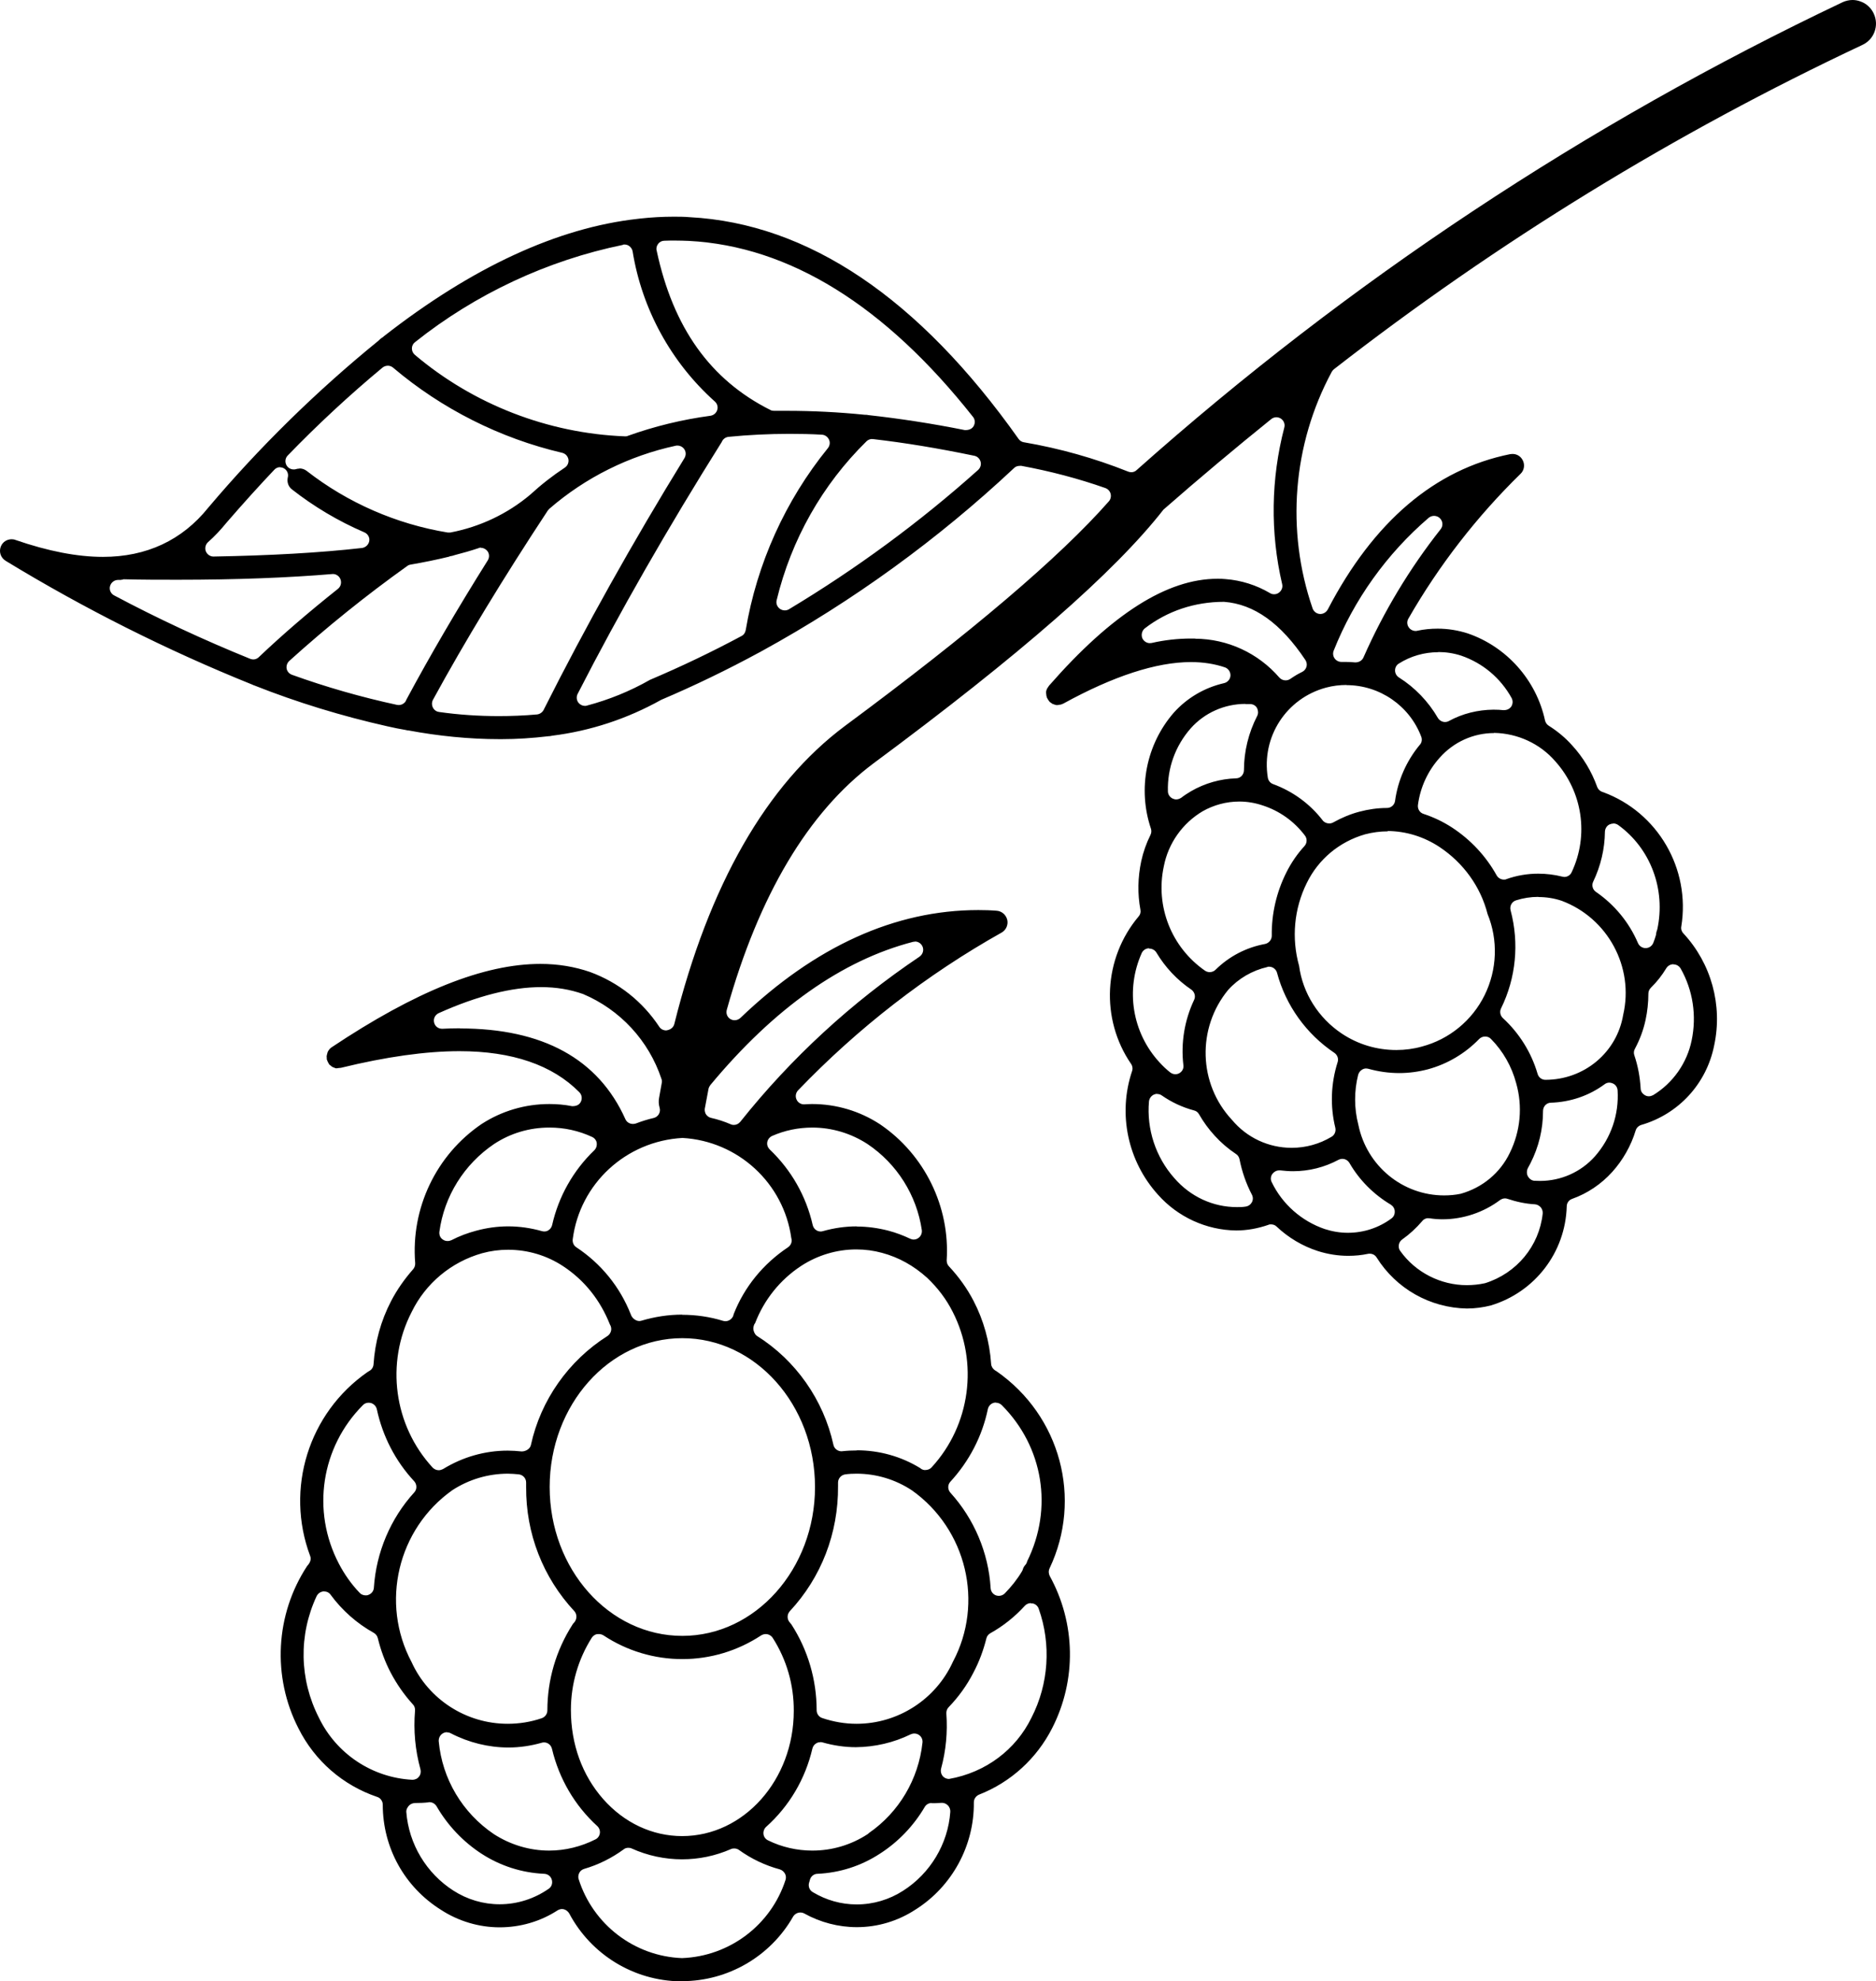 <svg xmlns="http://www.w3.org/2000/svg" height="120.33" width="113.973" version="1.1" viewBox="0 0 113.973 120.33" data-name="Capa 1" id="Capa_1">
  <defs id="defs1"></defs>
  
  <path id="path1" d="m 41.324,120.33 c -2.83,-0.04 -5.41,-1.62 -6.74,-4.12 -0.07,-0.12 -0.18,-0.21 -0.31,-0.25 -0.04,-0.01 -0.08,-0.02 -0.13,-0.02 -0.09,0 -0.19,0.03 -0.27,0.08 -1.05,0.68 -2.27,1.03 -3.52,1.03 -1.25,0 -2.5,-0.37 -3.56,-1.06 -2.22,-1.39 -3.54,-3.78 -3.54,-6.39 0,-0.21 -0.14,-0.41 -0.34,-0.47 -2.09,-0.71 -3.79,-2.19 -4.78,-4.16 -1.61,-3.14 -1.41,-6.92 0.53,-9.87 0.2,-0.21 0.25,-0.42 0.18,-0.6 -1.53,-4.08 -0.1,-8.68 3.48,-11.17 l 0.13,-0.08 c 0.14,-0.08 0.23,-0.23 0.24,-0.4 0.09,-1.34 0.44,-2.63 1.07,-3.84 0.36,-0.69 0.81,-1.33 1.33,-1.92 0.09,-0.1 0.14,-0.24 0.13,-0.38 -0.27,-3.33 1.27,-6.57 4.04,-8.45 1.22,-0.79 2.64,-1.21 4.11,-1.21 0.46,0 0.93,0.04 1.38,0.13 h 0.03 c 0.26,0 0.42,-0.1 0.5,-0.26 0.1,-0.19 0.07,-0.43 -0.09,-0.59 -1.63,-1.65 -4.08,-2.49 -7.28,-2.49 -2.04,0 -4.46,0.34 -7.2,1.01 0,0 -0.24,0.02 -0.24,0.03 h -0.07 c 0,0 -0.16,-0.06 -0.16,-0.06 l -0.08,-0.04 c 0,0 -0.14,-0.12 -0.16,-0.13 -0.04,-0.07 -0.06,-0.11 -0.09,-0.16 0,0 -0.07,-0.18 -0.07,-0.18 0.02,0 0.01,-0.07 0,-0.13 0,0 0,0 0,0 0,0 0.01,-0.07 0.01,-0.09 l 0.05,-0.19 0.04,-0.08 c 0,0 0.08,-0.1 0.08,-0.11 0,0 0.1,-0.09 0.1,-0.09 5.14,-3.43 9.28,-5.08 12.71,-5.08 1.07,0 2.08,0.17 3.01,0.49 1.74,0.64 3.19,1.79 4.21,3.33 0.09,0.14 0.25,0.22 0.42,0.22 0.28,-0.04 0.44,-0.19 0.49,-0.38 2.11,-8.46 5.6,-14.56 10.38,-18.12 7.66,-5.67 13.05,-10.25 16.02,-13.63 0.11,-0.12 0.15,-0.3 0.11,-0.46 -0.04,-0.16 -0.16,-0.29 -0.32,-0.35 -1.65,-0.58 -3.37,-1.03 -5.11,-1.35 -0.02,0 -0.03,0 -0.05,0 -0.19,0 -0.3,0.05 -0.38,0.13 -4.63,4.34 -9.79,8.08 -15.33,11.12 -0.03,0.01 -0.07,0.04 -0.12,0.07 0,0 0,0 -0.01,0 -1.97,1.07 -3.98,2.04 -5.98,2.89 -2.08,1.16 -4.31,1.89 -6.62,2.18 -0.13,0.03 -0.17,0.03 -0.21,0.03 -1.02,0.12 -1.95,0.18 -2.87,0.18 h -0.12 c -1.85,0 -3.72,-0.19 -5.54,-0.53 -0.07,0 -0.1,-0.01 -0.13,-0.02 -0.4,-0.07 -0.77,-0.14 -1.15,-0.23 -2.76,-0.62 -5.48,-1.45 -8.08,-2.48 -0.06,-0.02 -0.09,-0.03 -0.12,-0.05 -5.17,-2.08 -10.21,-4.61 -14.99,-7.52 -0.31,-0.19 -0.43,-0.57 -0.28,-0.9 0.11,-0.25 0.36,-0.41 0.64,-0.41 0.08,0 0.16,0.01 0.23,0.04 2,0.69 3.77,1.03 5.32,1.03 2.65,0 4.81,-1.01 6.4,-2.99 3.11,-3.68 6.59,-7.09 10.33,-10.13 0.11,-0.11 0.16,-0.15 0.21,-0.18 0.05,-0.03 0.09,-0.06 0.13,-0.1 5.35,-4.18 10.55,-6.59 15.43,-7.13 l 0.17,-0.02 c 0.65,-0.07 1.32,-0.11 1.99,-0.11 0.33,0 0.65,0 0.98,0.03 7.2,0.38 13.93,4.91 19.99,13.47 0.08,0.11 0.19,0.18 0.32,0.2 2.17,0.37 4.3,0.97 6.33,1.78 0.06,0.02 0.12,0.04 0.19,0.04 0.12,0 0.24,-0.04 0.33,-0.13 12.88,-11.46 27.31,-21.02 42.9,-28.42 0.18,-0.08 0.39,-0.13 0.59,-0.13 0.17,0 0.33,0.03 0.49,0.09 0.35,0.12 0.64,0.39 0.8,0.73 0.17,0.37 0.18,0.75 0.05,1.11 -0.13,0.36 -0.4,0.64 -0.74,0.8 -11.39,5.35 -22.19,11.98 -32.11,19.7 -0.05,0.04 -0.1,0.1 -0.13,0.16 -2.37,4.4 -2.79,9.63 -1.16,14.36 0.07,0.2 0.26,0.34 0.47,0.34 0.19,0 0.36,-0.11 0.45,-0.27 2.78,-5.34 6.51,-8.52 11.09,-9.44 0.05,0 0.09,-0.01 0.14,-0.01 0.26,0 0.49,0.14 0.61,0.37 0.15,0.27 0.1,0.62 -0.12,0.83 -2.66,2.6 -4.96,5.56 -6.82,8.8 -0.1,0.17 -0.09,0.38 0.03,0.54 0.09,0.13 0.25,0.21 0.4,0.21 0,0 0.1,0 0.1,-0.01 0.41,-0.09 0.83,-0.13 1.25,-0.13 0.62,0 1.24,0.1 1.83,0.29 2.36,0.81 4.16,2.83 4.69,5.28 0.03,0.13 0.11,0.25 0.22,0.32 0.54,0.34 1.02,0.74 1.43,1.2 0.67,0.73 1.18,1.58 1.52,2.52 0.06,0.16 0.2,0.28 0.36,0.32 3.32,1.22 5.32,4.65 4.75,8.16 -0.03,0.15 0.02,0.31 0.13,0.42 1.69,1.82 2.39,4.36 1.87,6.79 -0.46,2.33 -2.16,4.18 -4.43,4.84 -0.16,0.05 -0.29,0.17 -0.34,0.33 -0.28,0.93 -0.78,1.81 -1.43,2.53 -0.66,0.73 -1.5,1.3 -2.43,1.63 -0.2,0.07 -0.33,0.25 -0.33,0.46 -0.08,2.79 -1.93,5.2 -4.6,6.01 -0.46,0.12 -0.96,0.19 -1.47,0.19 -2.23,-0.04 -4.29,-1.2 -5.48,-3.1 -0.09,-0.15 -0.25,-0.23 -0.42,-0.23 0,0 -0.1,0 -0.11,0.01 -0.38,0.08 -0.77,0.12 -1.19,0.12 -0.63,0 -1.25,-0.1 -1.85,-0.29 -0.93,-0.3 -1.79,-0.81 -2.51,-1.49 -0.09,-0.09 -0.21,-0.13 -0.34,-0.13 -0.05,0 -0.11,0 -0.16,0.03 -0.64,0.22 -1.29,0.34 -1.95,0.34 -1.82,-0.02 -3.55,-0.82 -4.75,-2.17 -1.84,-2.03 -2.45,-4.91 -1.58,-7.5 0.02,-0.05 0.03,-0.1 0.03,-0.16 0,-0.1 -0.03,-0.21 -0.09,-0.29 -1.87,-2.73 -1.68,-6.41 0.46,-8.95 0.1,-0.11 0.14,-0.26 0.11,-0.41 -0.18,-0.97 -0.16,-1.96 0.05,-2.95 0.12,-0.55 0.31,-1.09 0.56,-1.59 0.06,-0.12 0.07,-0.26 0.03,-0.38 -0.82,-2.42 -0.29,-5.12 1.39,-7.05 0.81,-0.9 1.87,-1.52 3.05,-1.79 0.22,-0.05 0.38,-0.24 0.39,-0.46 0.01,-0.22 -0.13,-0.43 -0.34,-0.5 -0.62,-0.21 -1.31,-0.32 -2.06,-0.32 -2.1,0 -4.71,0.85 -7.75,2.52 -0.05,0.02 -0.1,0.04 -0.15,0.06 -0.06,0 -0.12,0.02 -0.18,0.03 h -0.11 c 0,0 -0.09,-0.03 -0.11,-0.03 -0.01,-0.01 -0.06,-0.03 -0.11,-0.04 l -0.17,-0.12 c -0.05,-0.06 -0.08,-0.1 -0.09,-0.12 l -0.08,-0.14 -0.03,-0.11 -0.02,-0.17 V 42 c 0,0 0.02,-0.08 0.02,-0.08 l 0.04,-0.1 0.12,-0.18 c 3.82,-4.36 7.17,-6.49 10.23,-6.49 0.16,0 0.33,0 0.49,0.02 0.95,0.07 1.89,0.37 2.7,0.85 0.08,0.05 0.16,0.07 0.25,0.07 0.11,0 0.21,-0.03 0.3,-0.1 0.16,-0.12 0.24,-0.32 0.19,-0.52 -0.73,-3.12 -0.68,-6.4 0.13,-9.5 0.06,-0.21 -0.03,-0.43 -0.21,-0.55 -0.08,-0.05 -0.18,-0.08 -0.27,-0.08 -0.11,0 -0.22,0.04 -0.31,0.11 -2.17,1.75 -4.38,3.6 -6.55,5.5 -2.96,3.79 -8.73,8.83 -17.63,15.42 -3.95,2.96 -6.95,7.99 -8.9,14.96 -0.06,0.22 0.03,0.45 0.22,0.56 0.08,0.05 0.17,0.07 0.26,0.07 0.13,0 0.25,-0.05 0.35,-0.14 4.53,-4.34 9.39,-6.55 14.45,-6.55 0.37,0 0.74,0.01 1.11,0.04 0.31,0.02 0.57,0.24 0.65,0.55 0.07,0.3 -0.07,0.62 -0.33,0.77 -4.58,2.57 -8.74,5.8 -12.38,9.59 -0.14,0.15 -0.18,0.37 -0.09,0.56 0.08,0.18 0.26,0.29 0.45,0.29 0.18,-0.01 0.34,-0.02 0.49,-0.02 1.46,0 2.89,0.42 4.13,1.23 2.7,1.83 4.26,5 4.05,8.26 0,0.14 0.04,0.27 0.14,0.37 0.6,0.64 1.1,1.34 1.49,2.09 0.61,1.17 0.98,2.49 1.07,3.83 0.01,0.16 0.1,0.3 0.23,0.39 l 0.1,0.06 c 3.88,2.7 5.23,7.74 3.22,11.97 -0.07,0.15 -0.06,0.32 0.01,0.46 1.58,2.87 1.64,6.32 0.15,9.24 -0.94,1.85 -2.52,3.29 -4.44,4.04 -0.19,0.08 -0.32,0.26 -0.32,0.47 0.03,2.62 -1.32,5.11 -3.54,6.51 -1.07,0.7 -2.3,1.07 -3.57,1.07 -1.11,0 -2.22,-0.29 -3.19,-0.83 -0.07,-0.04 -0.16,-0.06 -0.24,-0.06 -0.18,0 -0.35,0.1 -0.44,0.25 -1.38,2.42 -3.96,3.92 -6.75,3.92 h -0.11 z m -3.15,-8.11 c -0.11,0 -0.21,0.03 -0.29,0.1 -0.73,0.53 -1.53,0.93 -2.39,1.18 -0.13,0.04 -0.24,0.12 -0.3,0.24 -0.06,0.12 -0.08,0.26 -0.04,0.38 0.87,2.76 3.39,4.69 6.28,4.8 2.9,-0.11 5.41,-2.02 6.29,-4.75 0.04,-0.13 0.03,-0.27 -0.04,-0.39 -0.07,-0.12 -0.18,-0.21 -0.31,-0.25 -0.89,-0.24 -1.73,-0.64 -2.48,-1.18 -0.08,-0.06 -0.19,-0.09 -0.29,-0.09 -0.07,0 -0.14,0.01 -0.2,0.04 -0.94,0.41 -1.94,0.62 -2.97,0.62 -1.03,0 -2.09,-0.22 -3.06,-0.66 -0.06,-0.03 -0.13,-0.04 -0.21,-0.04 z m 18.43,-2.72 c -0.18,0 -0.34,0.09 -0.43,0.25 -0.67,1.14 -1.61,2.12 -2.72,2.83 -1.13,0.74 -2.44,1.16 -3.79,1.22 -0.23,0 -0.43,0.18 -0.47,0.41 l -0.03,0.1 c -0.08,0.22 0,0.48 0.21,0.6 0.81,0.49 1.73,0.75 2.67,0.75 1.01,0 1.98,-0.29 2.82,-0.83 1.65,-1.05 2.73,-2.84 2.87,-4.79 0.01,-0.14 -0.04,-0.28 -0.14,-0.39 -0.1,-0.1 -0.23,-0.16 -0.36,-0.16 -0.12,0 -0.35,0.02 -0.41,0.02 h -0.22 z m -30.57,-0.04 c -0.26,0.03 -0.53,0.04 -0.8,0.04 -0.15,0 -0.3,0.06 -0.39,0.16 -0.06,0.07 -0.17,0.21 -0.16,0.38 0.15,1.95 1.22,3.73 2.86,4.78 0.84,0.54 1.81,0.83 2.81,0.83 1.07,0 2.1,-0.33 2.98,-0.94 0.18,-0.12 0.25,-0.34 0.19,-0.55 -0.06,-0.21 -0.24,-0.35 -0.46,-0.36 -1.36,-0.06 -2.67,-0.48 -3.81,-1.22 -1.11,-0.72 -2.06,-1.72 -2.73,-2.88 -0.09,-0.15 -0.25,-0.25 -0.43,-0.25 0,0 -0.05,0 -0.06,0 z m 23.8,-3.65 c -0.09,0 -0.18,0.02 -0.25,0.07 -0.12,0.07 -0.2,0.19 -0.23,0.32 -0.43,1.84 -1.4,3.49 -2.81,4.75 -0.12,0.11 -0.18,0.28 -0.16,0.44 0.02,0.17 0.13,0.31 0.28,0.38 0.83,0.41 1.76,0.62 2.69,0.62 1.19,0 2.35,-0.34 3.36,-1 0,0 0.08,-0.06 0.08,-0.07 1.82,-1.26 3.01,-3.26 3.25,-5.49 0.02,-0.18 -0.06,-0.36 -0.21,-0.46 -0.08,-0.06 -0.18,-0.09 -0.29,-0.09 -0.08,0 -0.15,0.02 -0.22,0.05 -1.02,0.5 -2.17,0.77 -3.33,0.78 -0.67,0 -1.35,-0.1 -2.02,-0.29 -0.05,-0.01 -0.09,-0.02 -0.14,-0.02 z m -22.68,-0.61 c -0.1,0 -0.2,0.03 -0.28,0.09 -0.15,0.1 -0.23,0.28 -0.22,0.46 0.21,2.29 1.44,4.35 3.35,5.64 1.01,0.65 2.17,1 3.36,1 0.97,0 1.94,-0.24 2.81,-0.68 0.15,-0.07 0.25,-0.22 0.27,-0.38 0.02,-0.16 -0.04,-0.32 -0.16,-0.43 -1.37,-1.25 -2.32,-2.88 -2.75,-4.69 -0.03,-0.13 -0.11,-0.25 -0.23,-0.32 -0.08,-0.05 -0.17,-0.07 -0.25,-0.07 -0.04,0 -0.09,0 -0.14,0.02 -0.67,0.19 -1.35,0.29 -2.02,0.29 -1.21,0 -2.42,-0.3 -3.5,-0.86 -0.07,-0.04 -0.15,-0.06 -0.23,-0.06 z m 9.12,-5.96 c -0.13,0.03 -0.25,0.11 -0.32,0.22 -0.83,1.31 -1.27,2.83 -1.27,4.39 0,2.08 0.69,3.97 1.96,5.41 1.28,1.45 2.99,2.25 4.8,2.25 3.74,0 6.78,-3.41 6.78,-7.6 0.01,-1.58 -0.43,-3.11 -1.28,-4.44 -0.07,-0.11 -0.19,-0.19 -0.32,-0.22 0,0 -0.1,-0.01 -0.1,-0.01 -0.1,0 -0.19,0.03 -0.28,0.08 -1.43,0.94 -3.08,1.44 -4.79,1.44 -1.71,0 -3.37,-0.5 -4.79,-1.44 -0.08,-0.05 -0.18,-0.08 -0.28,-0.08 0,0 -0.1,0 -0.1,0.01 z m -16.63,-2.59 c -0.18,0.02 -0.33,0.13 -0.41,0.29 -1.1,2.36 -1.05,5.05 0.14,7.38 1.06,2.19 3.23,3.64 5.67,3.77 v 0 c 0.18,0 0.32,-0.07 0.41,-0.19 0.1,-0.12 0.13,-0.29 0.09,-0.45 -0.32,-1.16 -0.43,-2.35 -0.33,-3.56 0.01,-0.14 -0.03,-0.28 -0.13,-0.38 -0.53,-0.58 -0.98,-1.23 -1.35,-1.93 -0.34,-0.65 -0.6,-1.35 -0.78,-2.09 -0.03,-0.13 -0.12,-0.25 -0.24,-0.32 -1.03,-0.57 -1.94,-1.38 -2.63,-2.32 -0.09,-0.13 -0.24,-0.2 -0.4,-0.2 0,0 -0.04,0 -0.05,0 z m 42.99,0.71 c -0.14,0 -0.28,0.06 -0.37,0.16 -0.61,0.67 -1.31,1.23 -2.1,1.67 -0.12,0.07 -0.21,0.18 -0.24,0.32 -0.18,0.72 -0.44,1.42 -0.79,2.08 -0.4,0.78 -0.91,1.48 -1.5,2.09 -0.1,0.1 -0.15,0.24 -0.14,0.39 0.08,1.12 -0.02,2.24 -0.32,3.34 -0.04,0.17 0,0.34 0.11,0.47 0.09,0.1 0.23,0.16 0.37,0.16 2.22,-0.39 4.06,-1.77 5.01,-3.72 1.05,-2.04 1.21,-4.46 0.44,-6.62 -0.06,-0.17 -0.2,-0.29 -0.37,-0.32 h -0.1 z m -10.6,-7.86 c -0.22,0 -0.45,0.01 -0.67,0.04 -0.25,0.03 -0.45,0.24 -0.45,0.5 v 0.21 c 0.02,2.87 -1.02,5.55 -2.93,7.6 -0.18,0.2 -0.18,0.5 0.01,0.7 0.03,0.03 0.06,0.07 0.09,0.11 1,1.55 1.53,3.36 1.53,5.21 0,0.21 0.14,0.41 0.34,0.47 0.68,0.23 1.38,0.35 2.08,0.35 2.52,0 4.82,-1.48 5.86,-3.77 1.9,-3.57 0.83,-8.04 -2.48,-10.4 -1.01,-0.67 -2.18,-1.02 -3.38,-1.02 z m -21.18,0 c -1.2,0 -2.37,0.35 -3.37,1 -3.33,2.36 -4.39,6.85 -2.48,10.44 1.03,2.27 3.32,3.75 5.84,3.75 0.7,0 1.4,-0.11 2.07,-0.34 0.2,-0.07 0.34,-0.26 0.34,-0.47 0,-1.86 0.53,-3.66 1.53,-5.22 0.02,-0.04 0.05,-0.07 0.09,-0.11 0.19,-0.21 0.19,-0.51 0.02,-0.7 -1.91,-2.05 -2.95,-4.72 -2.93,-7.54 v -0.27 c 0,-0.26 -0.19,-0.47 -0.45,-0.5 -0.22,-0.02 -0.45,-0.04 -0.67,-0.04 z m 10.6,-8.23 c -4.44,0 -8.06,4.05 -8.06,9.04 0,4.99 3.61,9.04 8.06,9.04 4.44,0 8.06,-4.06 8.06,-9.04 0,-4.99 -3.62,-9.04 -8.06,-9.04 z m 19.05,3.91 c 0,0 -0.09,0 -0.14,0.02 -0.18,0.05 -0.31,0.2 -0.35,0.38 -0.34,1.64 -1.13,3.16 -2.27,4.4 -0.18,0.19 -0.18,0.48 0,0.68 1.44,1.59 2.31,3.64 2.44,5.79 0.01,0.2 0.14,0.37 0.32,0.44 0.06,0.02 0.12,0.03 0.18,0.03 0.13,0 0.26,-0.05 0.36,-0.15 0.4,-0.41 0.76,-0.86 1.05,-1.35 0.02,-0.04 0.04,-0.08 0.05,-0.12 0.02,-0.08 0.07,-0.17 0.14,-0.25 0.06,-0.06 0.1,-0.14 0.12,-0.23 1.59,-3.22 0.98,-6.95 -1.54,-9.48 -0.09,-0.09 -0.22,-0.15 -0.35,-0.15 z m -38.11,0.01 c -0.13,0 -0.26,0.05 -0.35,0.15 -2.54,2.55 -3.13,6.42 -1.46,9.62 0.34,0.65 0.76,1.25 1.27,1.78 0.09,0.1 0.23,0.15 0.36,0.15 0.06,0 0.11,0 0.17,-0.03 0.19,-0.07 0.32,-0.24 0.33,-0.44 0.14,-2.14 1.01,-4.2 2.45,-5.78 0.18,-0.19 0.17,-0.49 0,-0.68 -1.14,-1.22 -1.92,-2.74 -2.27,-4.37 -0.04,-0.18 -0.17,-0.32 -0.35,-0.38 -0.05,-0.01 -0.1,-0.02 -0.14,-0.02 z m 8.47,-9.29 c -0.53,0 -1.06,0.07 -1.57,0.21 -1.88,0.53 -3.44,1.83 -4.29,3.58 -1.59,3.09 -1.08,6.88 1.28,9.44 0.1,0.1 0.23,0.16 0.37,0.16 0.09,0 0.18,-0.03 0.26,-0.07 1.19,-0.73 2.54,-1.12 3.93,-1.12 0.28,0 0.57,0.02 0.85,0.05 v 0 c 0.24,0 0.51,-0.15 0.56,-0.39 0.59,-2.72 2.29,-5.13 4.65,-6.62 0.11,-0.07 0.19,-0.19 0.22,-0.32 0.03,-0.13 0,-0.27 -0.07,-0.38 -0.59,-1.49 -1.55,-2.69 -2.84,-3.54 -1,-0.66 -2.16,-1 -3.35,-1 z m 21.19,12.18 c 1.36,0 2.69,0.37 3.85,1.08 0.06,0.06 0.16,0.11 0.27,0.12 h 0.01 c 0.19,0 0.32,-0.06 0.41,-0.16 2.36,-2.56 2.87,-6.36 1.28,-9.46 -0.39,-0.77 -0.91,-1.45 -1.54,-2.05 -0.83,-0.75 -1.74,-1.25 -2.74,-1.52 -0.51,-0.14 -1.04,-0.21 -1.57,-0.21 -1.19,0 -2.35,0.35 -3.35,1 -1.28,0.84 -2.25,2.05 -2.8,3.48 -0.08,0.09 -0.12,0.26 -0.1,0.4 0.02,0.1 0.07,0.27 0.21,0.37 2.36,1.48 4.05,3.89 4.65,6.62 0.05,0.23 0.26,0.39 0.49,0.39 0.36,-0.04 0.65,-0.05 0.93,-0.05 z m -10.61,-8.23 c 0.84,0 1.68,0.12 2.49,0.37 0.05,0.01 0.1,0.02 0.14,0.02 0.2,0 0.39,-0.13 0.47,-0.32 l 0.03,-0.11 c 0.65,-1.66 1.8,-3.06 3.3,-4.06 0.18,-0.12 0.27,-0.35 0.2,-0.56 -0.46,-3.33 -3.23,-5.89 -6.61,-6.08 -3.44,0.19 -6.24,2.78 -6.67,6.16 -0.02,0.19 0.06,0.38 0.22,0.48 1.5,0.99 2.65,2.4 3.31,4.08 0.07,0.22 0.3,0.4 0.52,0.4 0,0 0.11,-0.01 0.12,-0.02 0.81,-0.24 1.64,-0.37 2.49,-0.37 z m 45.34,-5.87 c -0.15,0 -0.29,0.06 -0.38,0.18 -0.37,0.43 -0.77,0.8 -1.21,1.11 -0.11,0.08 -0.19,0.19 -0.21,0.33 -0.02,0.13 0,0.27 0.09,0.38 0.93,1.3 2.45,2.07 4.04,2.07 0.37,0 0.75,-0.04 1.11,-0.12 1.92,-0.6 3.29,-2.26 3.5,-4.23 0.01,-0.14 -0.03,-0.27 -0.12,-0.38 -0.09,-0.1 -0.22,-0.17 -0.35,-0.18 -0.56,-0.03 -1.12,-0.15 -1.66,-0.33 -0.05,-0.02 -0.11,-0.03 -0.16,-0.03 -0.11,0 -0.21,0.04 -0.3,0.1 -1,0.75 -2.24,1.17 -3.5,1.17 -0.25,0 -0.52,-0.02 -0.78,-0.06 h -0.07 z m -53.42,-5.5 c -1.19,0 -2.35,0.34 -3.35,1 -1.82,1.23 -3.03,3.17 -3.32,5.33 -0.02,0.19 0.05,0.37 0.21,0.47 0.08,0.06 0.18,0.09 0.29,0.09 0.08,0 0.16,-0.02 0.23,-0.05 0.48,-0.25 0.99,-0.44 1.52,-0.58 0.63,-0.17 1.28,-0.26 1.93,-0.26 0.69,0 1.38,0.1 2.05,0.29 0.05,0.01 0.09,0.02 0.14,0.02 0.09,0 0.18,-0.02 0.25,-0.07 0.12,-0.07 0.2,-0.19 0.23,-0.32 0.39,-1.73 1.28,-3.31 2.56,-4.54 0.12,-0.12 0.17,-0.28 0.15,-0.44 -0.02,-0.16 -0.13,-0.3 -0.28,-0.37 -0.82,-0.38 -1.69,-0.57 -2.59,-0.57 z m 18.68,6.01 c 0.65,0 1.3,0.09 1.92,0.25 0.46,0.12 0.91,0.29 1.33,0.49 0.07,0.03 0.14,0.05 0.21,0.05 0.11,0 0.21,-0.03 0.3,-0.1 0.15,-0.11 0.22,-0.29 0.2,-0.47 -0.31,-2.12 -1.51,-4.03 -3.3,-5.23 -1,-0.65 -2.16,-1 -3.35,-1 -0.85,0 -1.68,0.17 -2.45,0.51 -0.15,0.07 -0.26,0.21 -0.29,0.37 -0.03,0.17 0.03,0.33 0.15,0.45 1.31,1.25 2.21,2.83 2.61,4.59 0.03,0.13 0.11,0.25 0.23,0.32 0.08,0.05 0.17,0.07 0.25,0.07 0.04,0 0.09,0 0.14,-0.02 0.67,-0.19 1.36,-0.29 2.06,-0.29 z m 25.67,-3.41 c -0.16,0 -0.31,0.08 -0.41,0.21 -0.11,0.15 -0.13,0.34 -0.04,0.51 0.64,1.33 1.81,2.36 3.21,2.84 0.46,0.15 0.93,0.23 1.41,0.23 0.96,0 1.88,-0.3 2.65,-0.87 0.14,-0.1 0.21,-0.26 0.2,-0.43 0,-0.17 -0.1,-0.32 -0.24,-0.41 -1.04,-0.62 -1.91,-1.49 -2.51,-2.53 -0.09,-0.15 -0.25,-0.25 -0.43,-0.25 -0.08,0 -0.16,0.02 -0.24,0.06 -0.84,0.45 -1.79,0.69 -2.75,0.69 -0.26,0 -0.52,-0.02 -0.78,-0.05 z m -7.41,-4.65 c -0.07,0 -0.14,0.02 -0.21,0.05 -0.16,0.08 -0.27,0.23 -0.29,0.41 -0.15,1.69 0.41,3.39 1.54,4.66 0.98,1.13 2.35,1.76 3.8,1.76 0.17,0 0.35,0 0.52,-0.03 0.17,-0.02 0.31,-0.12 0.39,-0.26 0.08,-0.15 0.08,-0.32 0,-0.47 -0.35,-0.67 -0.6,-1.39 -0.75,-2.15 -0.03,-0.13 -0.1,-0.25 -0.22,-0.32 -0.48,-0.32 -0.91,-0.69 -1.29,-1.11 -0.36,-0.39 -0.68,-0.83 -0.95,-1.3 -0.07,-0.12 -0.17,-0.2 -0.3,-0.23 -0.71,-0.19 -1.37,-0.5 -1.96,-0.91 -0.08,-0.06 -0.18,-0.09 -0.29,-0.09 z m 12.7,-1.54 c -0.09,0 -0.17,0.02 -0.25,0.07 -0.12,0.07 -0.2,0.18 -0.24,0.31 -0.25,0.99 -0.25,2.04 0.01,3.04 0.51,2.5 2.69,4.29 5.21,4.29 0.34,0 0.68,-0.03 1.01,-0.1 1.32,-0.37 2.4,-1.27 2.98,-2.48 0.65,-1.32 0.79,-2.82 0.39,-4.23 -0.27,-1.02 -0.8,-1.95 -1.53,-2.69 -0.09,-0.1 -0.22,-0.15 -0.36,-0.15 -0.14,0 -0.27,0.06 -0.36,0.15 -0.85,0.88 -1.93,1.52 -3.11,1.84 -0.57,0.15 -1.16,0.23 -1.74,0.23 -0.64,0 -1.27,-0.09 -1.88,-0.26 -0.05,-0.01 -0.1,-0.02 -0.14,-0.02 z m 14.78,0.86 c -0.11,0 -0.21,0.03 -0.3,0.1 -0.95,0.7 -2.08,1.08 -3.26,1.12 -0.27,0 -0.48,0.23 -0.48,0.5 0,1.12 -0.26,2.19 -0.77,3.19 l -0.14,0.26 c -0.09,0.16 -0.09,0.36 -0.02,0.5 0.09,0.17 0.23,0.27 0.39,0.29 0.12,0 0.24,0.01 0.36,0.01 1.27,0 2.49,-0.54 3.34,-1.5 0.97,-1.11 1.46,-2.53 1.37,-4 -0.01,-0.18 -0.12,-0.35 -0.29,-0.42 -0.07,-0.03 -0.14,-0.05 -0.21,-0.05 z m -20.79,-7.02 c -0.92,0.21 -1.76,0.7 -2.38,1.39 -1.91,2.32 -1.81,5.71 0.23,7.89 0.9,1.08 2.22,1.7 3.63,1.7 0.85,0 1.69,-0.23 2.42,-0.67 0.19,-0.11 0.28,-0.33 0.23,-0.55 -0.32,-1.31 -0.27,-2.69 0.14,-3.98 0.07,-0.21 -0.01,-0.44 -0.2,-0.57 -1.71,-1.15 -2.95,-2.88 -3.48,-4.86 -0.06,-0.22 -0.26,-0.37 -0.48,-0.37 0,0 -0.1,0 -0.11,0.01 z m -21.4,-1.54 c 0,0 -0.08,0 -0.12,0.01 -4.3,1.11 -8.44,4.03 -12.32,8.7 -0.05,0.07 -0.09,0.14 -0.11,0.23 0,0 -0.2,1.09 -0.21,1.12 -0.04,0.13 -0.02,0.28 0.04,0.4 0.07,0.12 0.19,0.21 0.32,0.24 0.4,0.09 0.81,0.22 1.2,0.39 0.06,0.03 0.13,0.04 0.19,0.04 0.15,0 0.29,-0.07 0.39,-0.19 3.1,-3.89 6.77,-7.26 10.89,-10.03 0.2,-0.14 0.28,-0.4 0.18,-0.62 -0.08,-0.18 -0.26,-0.3 -0.46,-0.3 z m -27.65,5.27 c 5.03,0 8.41,1.85 10.05,5.51 0.08,0.18 0.26,0.29 0.46,0.29 0.06,0 0.12,-0.01 0.18,-0.03 0.37,-0.14 0.72,-0.25 1.07,-0.33 0.13,-0.03 0.25,-0.11 0.32,-0.23 0.07,-0.12 0.09,-0.26 0.05,-0.39 -0.06,-0.21 -0.07,-0.42 -0.03,-0.62 0.05,-0.3 0.11,-0.59 0.16,-0.89 0.02,-0.09 0.01,-0.17 -0.02,-0.25 -0.77,-2.32 -2.51,-4.2 -4.76,-5.15 -0.79,-0.28 -1.64,-0.42 -2.55,-0.42 -1.79,0 -3.88,0.53 -6.22,1.58 -0.22,0.1 -0.34,0.34 -0.28,0.57 0.05,0.23 0.25,0.38 0.49,0.38 0.39,-0.02 0.74,-0.03 1.09,-0.03 z m 73.72,-3.9 c -0.17,0 -0.34,0.09 -0.43,0.24 -0.26,0.43 -0.57,0.83 -0.94,1.19 -0.09,0.09 -0.15,0.22 -0.15,0.35 0,0.55 -0.06,1.09 -0.17,1.6 -0.13,0.61 -0.35,1.2 -0.65,1.76 -0.07,0.12 -0.08,0.27 -0.03,0.4 0.22,0.65 0.34,1.32 0.38,2 0,0.18 0.11,0.33 0.27,0.42 0.07,0.04 0.15,0.06 0.23,0.06 0.09,0 0.18,-0.03 0.26,-0.07 1.2,-0.73 2.06,-1.95 2.34,-3.33 0.31,-1.49 0.08,-3.04 -0.67,-4.36 -0.09,-0.15 -0.25,-0.25 -0.43,-0.25 v 0 z m -8.21,-4.09 c -0.46,0 -0.91,0.07 -1.35,0.21 -0.26,0.08 -0.4,0.35 -0.33,0.61 0.53,1.99 0.33,4.1 -0.58,5.95 -0.1,0.2 -0.05,0.44 0.11,0.59 1,0.92 1.73,2.09 2.11,3.39 0.06,0.21 0.25,0.36 0.47,0.36 2.36,0 4.35,-1.66 4.73,-3.95 0.67,-2.89 -0.93,-5.87 -3.73,-6.92 -0.47,-0.16 -0.95,-0.23 -1.42,-0.23 z m -23.65,3.12 c -0.2,0.01 -0.36,0.12 -0.44,0.29 -1,2.23 -0.58,4.83 1.07,6.63 0.22,0.24 0.44,0.45 0.66,0.62 0.09,0.07 0.2,0.11 0.31,0.11 0.08,0 0.17,-0.02 0.24,-0.06 0.18,-0.1 0.28,-0.29 0.25,-0.49 -0.16,-1.36 0.07,-2.73 0.65,-3.96 0.11,-0.22 0.03,-0.49 -0.17,-0.63 -0.87,-0.59 -1.58,-1.35 -2.12,-2.25 -0.09,-0.15 -0.26,-0.24 -0.43,-0.24 h -0.02 z m 14.51,-7.1 c -0.46,0 -0.92,0.06 -1.38,0.18 -1.57,0.45 -2.84,1.52 -3.54,2.95 -0.78,1.57 -0.94,3.36 -0.47,5.04 0.22,1.65 1.17,3.16 2.59,4.11 0.99,0.66 2.13,1 3.32,1 0.53,0 1.05,-0.07 1.55,-0.21 1.66,-0.44 3.05,-1.58 3.81,-3.12 0.76,-1.54 0.83,-3.34 0.18,-4.93 -0.42,-1.65 -1.46,-3.1 -2.92,-4.07 -0.94,-0.62 -2.02,-0.96 -3.15,-0.97 v 0 z m -9.03,-1.81 c -0.78,0 -1.55,0.21 -2.22,0.59 -1.23,0.73 -2.09,1.95 -2.36,3.35 -0.52,2.42 0.46,4.91 2.5,6.33 0.09,0.06 0.18,0.09 0.29,0.09 0.13,0 0.26,-0.05 0.35,-0.14 0.83,-0.82 1.87,-1.36 3.01,-1.57 0.24,-0.05 0.41,-0.26 0.41,-0.5 -0.02,-1.33 0.29,-2.66 0.89,-3.85 0.29,-0.58 0.66,-1.12 1.1,-1.6 0.16,-0.18 0.17,-0.45 0.02,-0.64 -0.66,-0.87 -1.55,-1.5 -2.58,-1.83 -0.45,-0.15 -0.92,-0.23 -1.4,-0.23 z m 22.72,1.34 c -0.08,0 -0.15,0.02 -0.22,0.05 -0.17,0.08 -0.27,0.25 -0.28,0.44 -0.01,1.05 -0.26,2.09 -0.71,3.03 -0.11,0.22 -0.04,0.49 0.17,0.63 1.13,0.78 2.01,1.85 2.55,3.11 0.08,0.18 0.26,0.3 0.46,0.3 0.22,0 0.39,-0.13 0.47,-0.32 0.06,-0.15 0.11,-0.3 0.16,-0.47 0.02,-0.19 0.05,-0.26 0.08,-0.34 0.53,-2.44 -0.41,-4.93 -2.38,-6.35 -0.09,-0.06 -0.19,-0.09 -0.29,-0.09 z m -7.23,-5.5 c -1.27,0 -2.47,0.55 -3.31,1.5 -0.72,0.8 -1.18,1.8 -1.32,2.87 -0.03,0.24 0.11,0.47 0.34,0.54 0.61,0.2 1.2,0.48 1.75,0.84 1.11,0.73 2.04,1.72 2.69,2.89 0.09,0.16 0.26,0.26 0.44,0.26 0.05,0 0.11,0 0.16,-0.03 0.62,-0.22 1.27,-0.33 1.93,-0.33 0.49,0 0.98,0.06 1.46,0.18 0,0 0.12,0.02 0.12,0.02 0.19,0 0.37,-0.11 0.45,-0.29 1.06,-2.25 0.66,-4.89 -1,-6.74 -0.93,-1.07 -2.28,-1.69 -3.71,-1.72 h -0.01 z m -8.96,-2.92 c -0.42,0 -0.84,0.05 -1.25,0.16 -2.42,0.65 -3.94,3 -3.54,5.47 0.03,0.18 0.15,0.33 0.32,0.39 1.2,0.44 2.24,1.2 3.01,2.2 0.09,0.12 0.24,0.19 0.4,0.19 0.08,0 0.17,-0.02 0.24,-0.06 0.52,-0.29 1.05,-0.51 1.58,-0.65 0.56,-0.15 1.13,-0.23 1.69,-0.23 0.25,0 0.46,-0.19 0.49,-0.43 0.17,-1.24 0.69,-2.42 1.49,-3.39 0.13,-0.13 0.17,-0.33 0.1,-0.51 -0.71,-1.88 -2.53,-3.13 -4.54,-3.13 z m -6.15,1.15 c -1.27,0 -2.49,0.54 -3.33,1.49 -0.93,1.06 -1.42,2.42 -1.38,3.82 0,0.19 0.12,0.36 0.29,0.44 0.07,0.03 0.14,0.05 0.21,0.05 0.11,0 0.22,-0.04 0.31,-0.1 0.19,-0.15 0.4,-0.28 0.6,-0.4 0.83,-0.48 1.77,-0.75 2.73,-0.78 0.27,0 0.48,-0.23 0.48,-0.5 0,-1.13 0.28,-2.27 0.8,-3.28 0.08,-0.15 0.07,-0.33 0,-0.48 -0.08,-0.15 -0.23,-0.24 -0.4,-0.25 -0.1,0 -0.21,0 -0.31,0 z m 11.71,-3.14 c -0.85,0 -1.68,0.24 -2.39,0.69 -0.15,0.09 -0.23,0.25 -0.23,0.42 0,0.17 0.09,0.33 0.23,0.42 0.97,0.61 1.79,1.46 2.37,2.46 0.09,0.15 0.26,0.25 0.43,0.25 0.08,0 0.17,-0.02 0.24,-0.06 0.82,-0.45 1.75,-0.68 2.7,-0.69 0.25,0 0.44,0.01 0.62,0.03 h 0.01 c 0.21,0 0.36,-0.08 0.46,-0.22 0.1,-0.16 0.11,-0.35 0.02,-0.52 -0.67,-1.21 -1.75,-2.12 -3.06,-2.57 -0.46,-0.15 -0.93,-0.22 -1.4,-0.22 z m -46.32,-12.54 c -2.83,0.61 -5.49,1.93 -7.68,3.83 -0.03,0.03 -0.06,0.06 -0.09,0.1 -2.71,4.11 -5.06,7.98 -6.98,11.5 -0.04,0.07 -0.06,0.16 -0.06,0.24 0,0.25 0.18,0.47 0.43,0.5 1.19,0.17 2.41,0.25 3.62,0.25 0.77,0 1.55,-0.03 2.33,-0.1 0.19,-0.02 0.36,-0.15 0.43,-0.33 2.51,-4.99 5.38,-10.12 8.53,-15.24 0.1,-0.17 0.1,-0.39 -0.02,-0.55 -0.09,-0.13 -0.25,-0.21 -0.41,-0.21 0,0 -0.1,0 -0.1,0.01 z m 6.88,-0.72 c -1.22,0 -2.45,0.06 -3.67,0.18 -0.19,0.02 -0.35,0.14 -0.42,0.32 -3.27,5.21 -6.22,10.35 -8.75,15.29 -0.09,0.17 -0.07,0.39 0.05,0.54 0.1,0.12 0.24,0.19 0.39,0.19 0.04,0 0.08,0 0.13,-0.02 1.32,-0.35 2.61,-0.87 3.82,-1.56 1.93,-0.82 3.77,-1.7 5.56,-2.66 0.14,-0.07 0.23,-0.2 0.26,-0.36 0.68,-4.04 2.4,-7.86 4.99,-11.05 0.12,-0.15 0.15,-0.35 0.07,-0.52 -0.08,-0.17 -0.24,-0.29 -0.43,-0.3 -0.66,-0.04 -1.33,-0.05 -1.99,-0.05 z m -18.7,6.91 c -0.05,0 -0.11,0 -0.16,0.03 -0.45,0.15 -0.93,0.29 -1.44,0.42 -0.11,0.04 -0.17,0.05 -0.22,0.06 -0.05,0 -0.1,0.02 -0.14,0.04 -0.73,0.18 -1.52,0.34 -2.33,0.48 -0.07,0.01 -0.15,0.04 -0.21,0.09 -2.48,1.77 -4.89,3.71 -7.16,5.76 -0.13,0.12 -0.19,0.3 -0.16,0.47 0.03,0.17 0.16,0.31 0.32,0.37 2.05,0.74 4.21,1.36 6.39,1.83 0,0 0.1,0.01 0.1,0.01 0.11,0 0.23,-0.04 0.31,-0.11 0.07,-0.05 0.12,-0.12 0.15,-0.21 1.41,-2.63 3.08,-5.49 4.95,-8.47 0.11,-0.18 0.1,-0.41 -0.03,-0.57 -0.1,-0.12 -0.24,-0.19 -0.39,-0.19 z m 43.37,5.53 c 1.97,0.01 3.83,0.87 5.12,2.36 0.1,0.11 0.23,0.17 0.38,0.17 0.1,0 0.2,-0.03 0.29,-0.09 0.23,-0.16 0.46,-0.3 0.71,-0.42 0.13,-0.06 0.23,-0.18 0.27,-0.32 0.04,-0.14 0.01,-0.29 -0.07,-0.41 -1.49,-2.23 -3.11,-3.39 -4.94,-3.53 v 0 c -1.79,0 -3.45,0.56 -4.81,1.61 -0.18,0.14 -0.24,0.4 -0.15,0.61 0.08,0.17 0.26,0.29 0.45,0.29 0,0 0.1,-0.01 0.11,-0.01 0.79,-0.18 1.59,-0.27 2.4,-0.27 h 0.25 z m 9.13,1.41 c 0.2,0 0.4,0.01 0.6,0.03 v 0 c 0.24,0 0.42,-0.12 0.5,-0.3 1.23,-2.79 2.81,-5.41 4.69,-7.79 0.16,-0.2 0.14,-0.49 -0.05,-0.67 -0.09,-0.09 -0.22,-0.14 -0.35,-0.14 -0.12,0 -0.23,0.04 -0.33,0.12 -2.54,2.18 -4.54,4.97 -5.77,8.07 -0.06,0.16 -0.04,0.33 0.06,0.47 0.09,0.13 0.25,0.21 0.41,0.21 h 0.23 z m -74.26,-5 c 0,0 -0.09,0 -0.13,0.02 -0.05,0 -0.11,0 -0.17,0 -0.23,0 -0.43,0.16 -0.49,0.38 -0.06,0.22 0.05,0.46 0.25,0.56 2.67,1.42 5.45,2.71 8.26,3.85 0.06,0.02 0.12,0.04 0.19,0.04 0.13,0 0.25,-0.05 0.34,-0.14 1.43,-1.36 3.05,-2.75 4.81,-4.15 0.17,-0.14 0.23,-0.37 0.15,-0.58 -0.07,-0.19 -0.26,-0.32 -0.46,-0.32 -2.74,0.23 -5.89,0.35 -9.42,0.35 -1.07,0 -2.18,0 -3.32,-0.03 v 0 z M 52.994,26.66 c -0.13,0 -0.26,0.05 -0.35,0.14 -2.69,2.64 -4.57,5.97 -5.46,9.65 -0.05,0.2 0.03,0.4 0.19,0.52 0.08,0.06 0.19,0.1 0.3,0.1 0.09,0 0.18,-0.02 0.26,-0.07 4.08,-2.45 7.95,-5.29 11.49,-8.46 0.14,-0.13 0.2,-0.32 0.15,-0.5 -0.05,-0.18 -0.19,-0.32 -0.38,-0.36 -2.22,-0.46 -4.22,-0.79 -6.13,-1.01 h -0.06 z m -35.97,1.71 c -0.14,0 -0.27,0.06 -0.36,0.16 -0.91,0.96 -1.86,2.01 -2.9,3.21 -0.34,0.42 -0.72,0.83 -1.13,1.19 -0.15,0.14 -0.2,0.36 -0.13,0.55 0.08,0.19 0.26,0.32 0.46,0.32 3.45,-0.06 6.49,-0.23 9.03,-0.52 0.22,-0.03 0.4,-0.2 0.44,-0.42 0.04,-0.22 -0.09,-0.44 -0.3,-0.53 -1.58,-0.68 -3.06,-1.56 -4.4,-2.61 -0.22,-0.17 -0.31,-0.45 -0.25,-0.72 0.06,-0.22 -0.04,-0.45 -0.24,-0.56 -0.07,-0.04 -0.16,-0.06 -0.24,-0.06 z m 1.17,0.08 c 0.16,0 0.31,0.05 0.44,0.15 2.49,1.94 5.45,3.23 8.56,3.74 0,0 0.17,0 0.17,0 1.79,-0.34 3.46,-1.13 4.84,-2.29 0.7,-0.64 1.37,-1.16 2.11,-1.65 0.17,-0.11 0.25,-0.31 0.22,-0.5 -0.04,-0.2 -0.18,-0.35 -0.38,-0.4 -3.77,-0.88 -7.32,-2.67 -10.27,-5.17 -0.09,-0.08 -0.21,-0.12 -0.32,-0.12 -0.11,0 -0.23,0.04 -0.32,0.11 -2,1.66 -3.94,3.46 -5.76,5.34 -0.16,0.16 -0.19,0.41 -0.07,0.61 0.09,0.15 0.25,0.24 0.43,0.24 0.05,0 0.09,0 0.14,-0.02 0.07,-0.02 0.14,-0.03 0.2,-0.03 z m 19.66,-13.58 c -4.59,0.94 -8.96,2.98 -12.64,5.91 -0.12,0.09 -0.19,0.23 -0.19,0.38 0,0.15 0.06,0.29 0.18,0.39 3.57,3.02 8.1,4.77 12.76,4.95 h 0.01 c 0.07,0 0.12,0 0.17,-0.03 1.62,-0.58 3.3,-0.99 5.02,-1.22 0.19,-0.03 0.35,-0.16 0.41,-0.35 0.06,-0.19 0,-0.39 -0.15,-0.52 -2.65,-2.37 -4.42,-5.6 -4.99,-9.11 -0.02,-0.13 -0.1,-0.25 -0.21,-0.33 -0.08,-0.06 -0.18,-0.09 -0.28,-0.09 0,0 -0.09,0 -0.1,0.01 z m 9.96,10.08 c 1.56,0 3.15,0.08 4.72,0.24 0.1,0 0.16,0 0.22,0.02 1.9,0.21 3.87,0.51 5.86,0.91 0.01,0 0.03,0 0.04,0 0.25,0 0.4,-0.09 0.49,-0.23 0.11,-0.18 0.1,-0.41 -0.03,-0.57 -5.35,-6.77 -11.16,-10.37 -17.27,-10.69 -0.27,-0.01 -0.55,-0.02 -0.83,-0.02 -0.22,0 -0.43,0 -0.65,0.01 -0.15,0 -0.29,0.07 -0.38,0.19 -0.09,0.12 -0.13,0.27 -0.09,0.41 1,4.68 3.26,7.85 6.91,9.68 0.07,0.04 0.15,0.05 0.22,0.05 0.1,0 0.56,0 0.81,0 z"></path>
</svg>
